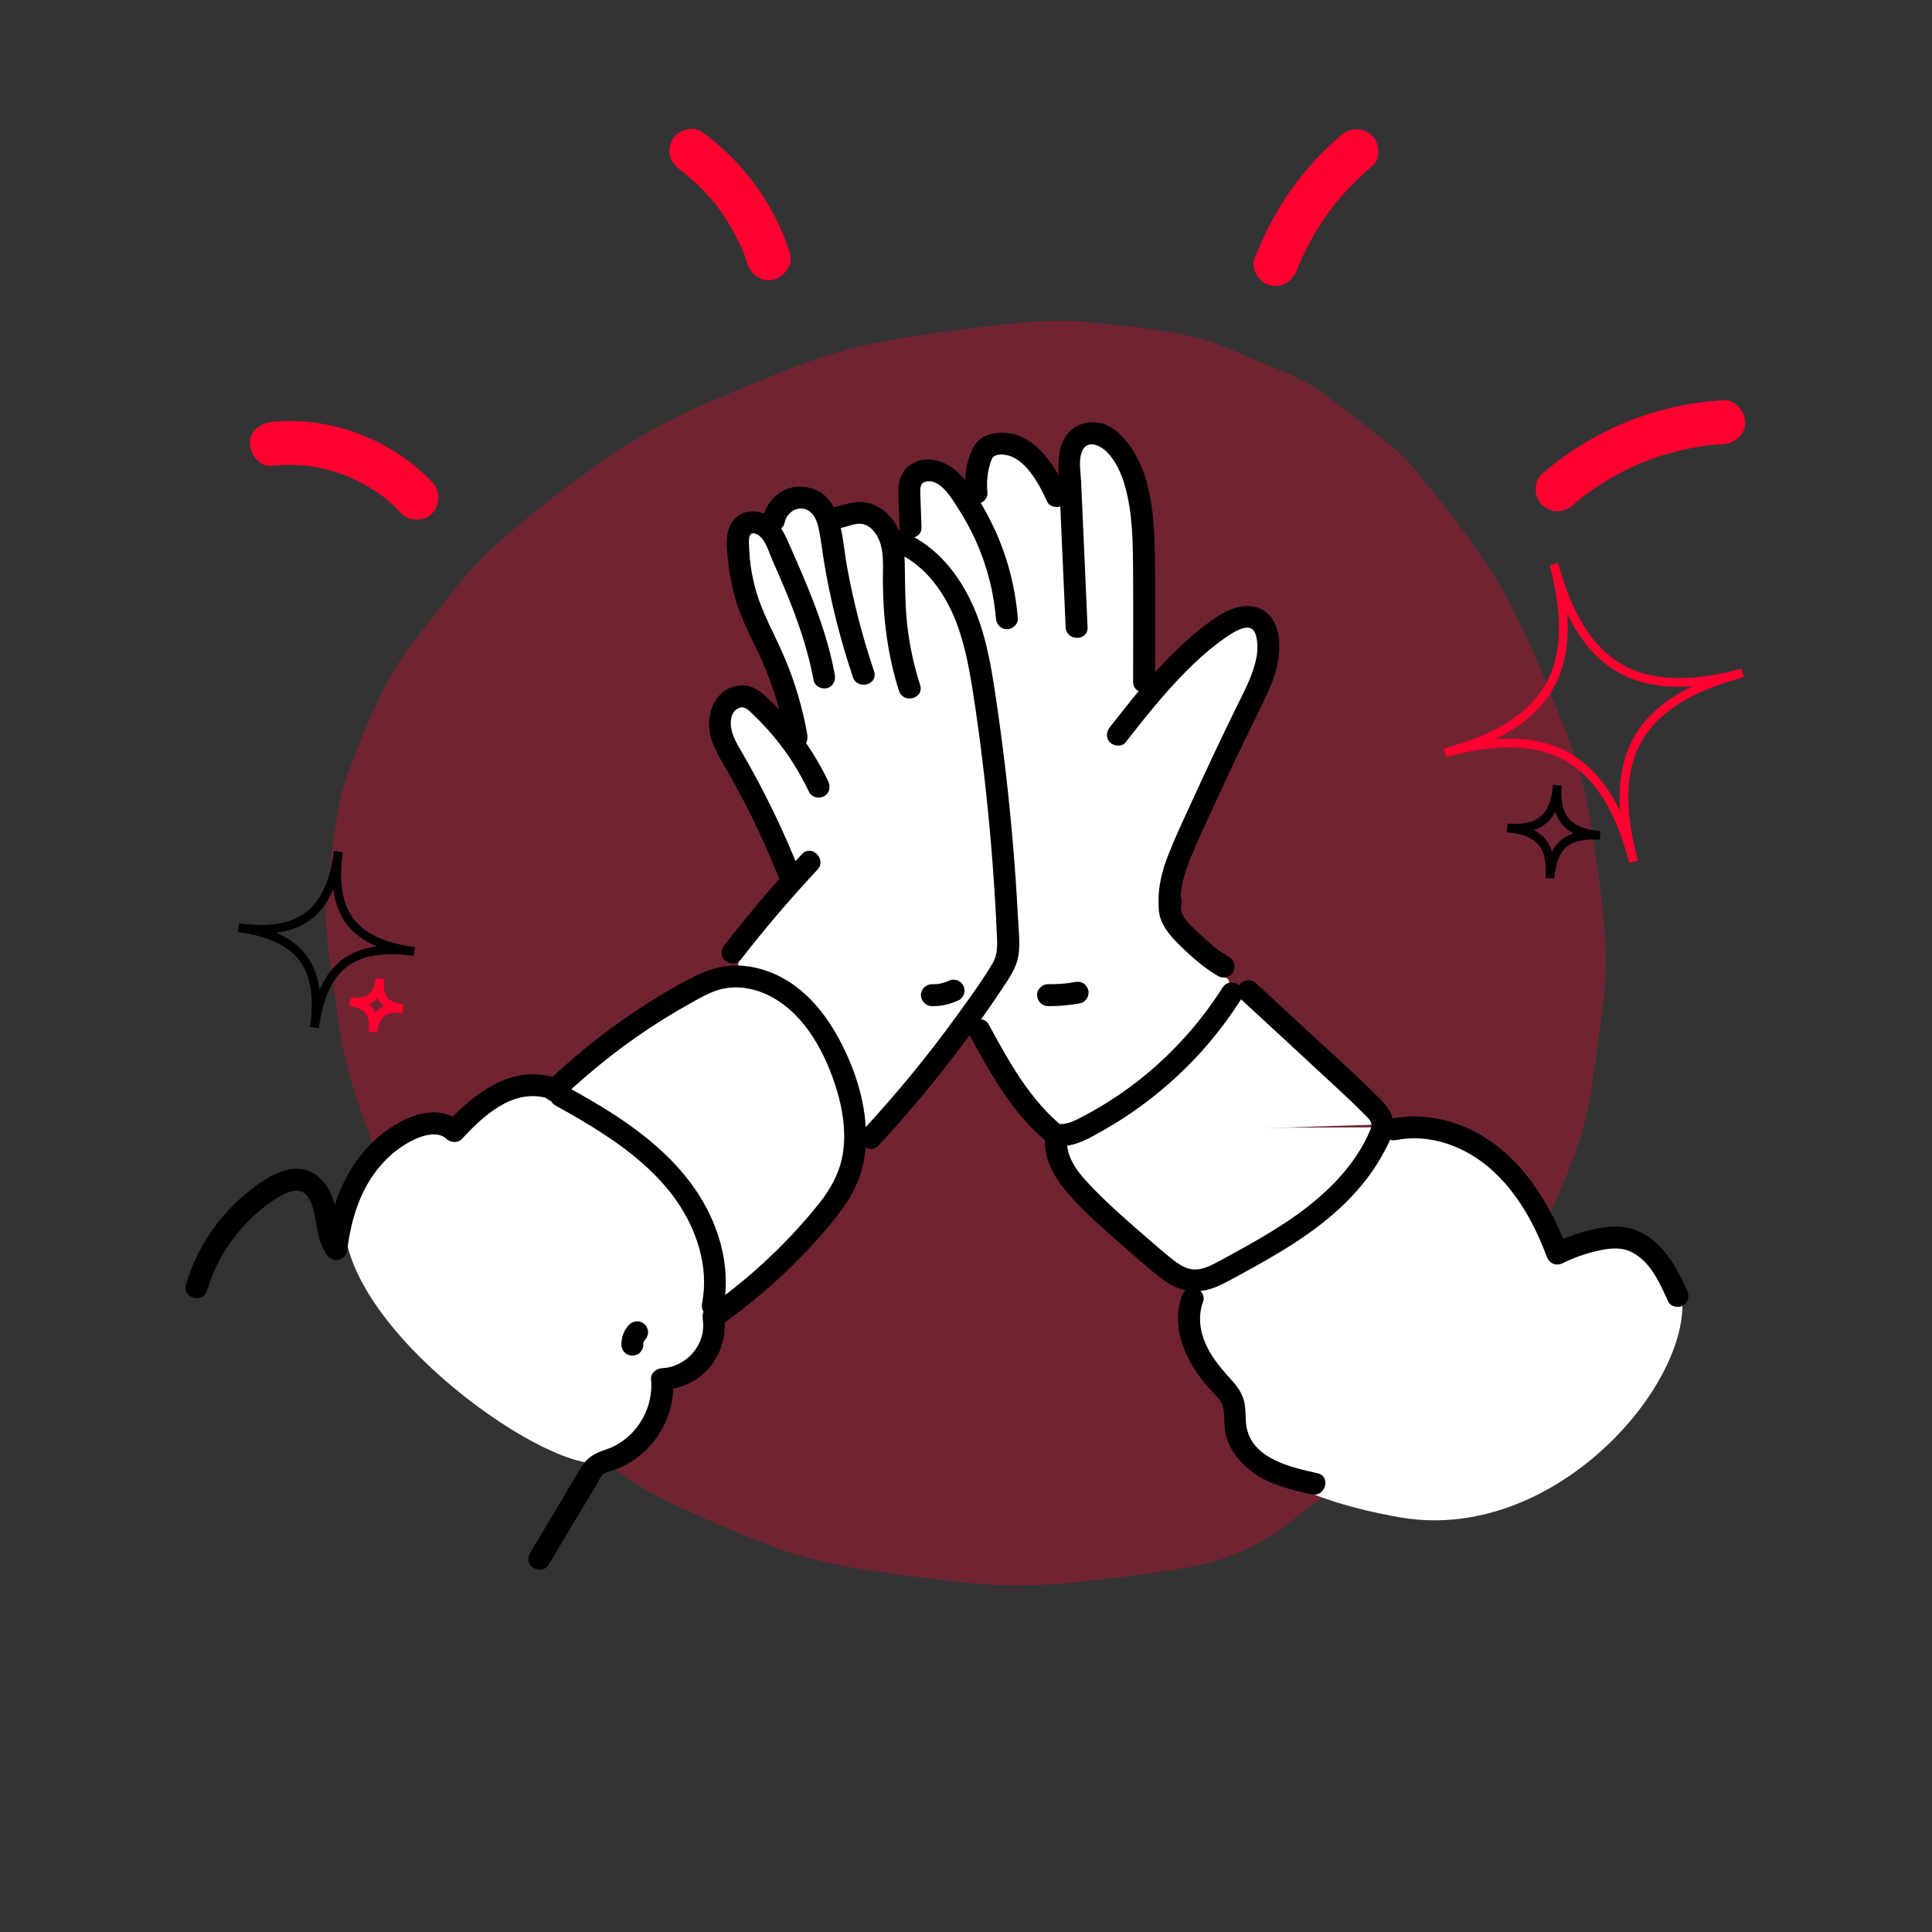 <?xml version="1.0" encoding="UTF-8"?><svg id="Calque_1" xmlns="http://www.w3.org/2000/svg" viewBox="0 0 1080 1080"><rect x="0" y="0" width="1080" height="1080" fill="#333333" stroke="none"/><defs><style>.cls-1,.cls-2,.cls-3,.cls-4{stroke-width:0px;}.cls-2{fill:#ff0030;opacity:.3;}.cls-3{fill:#fff;}.cls-4{fill:#ff0031;}</style></defs><path class="cls-2" d="m579.4,544.02c-4.91.88-9.84,1.66-14.79,2.32,15.21-2.04,30.42-4.09,45.63-6.13-26.53,3.49-53.48,3.76-80.02.21,15.21,2.04,30.42,4.09,45.63,6.13-20.55-2.82-40.76-7.94-59.9-15.99,13.67,5.77,27.33,11.54,41,17.3-14.44-6.14-28.13-13.91-40.57-23.49,11.58,8.95,23.16,17.89,34.74,26.84-10.65-8.29-20.23-17.82-28.49-28.5,8.95,11.58,17.89,23.16,26.84,34.74-10.02-13.1-17.84-27.65-24.29-42.8,5.77,13.67,11.54,27.33,17.3,41-4.86-11.53-8.95-23.34-12.66-35.28-3.97-12.79-7.59-25.73-9.44-39.02l6.13,45.63c-1.21-9.23-1.5-18.5-.35-27.76-2.04,15.21-4.09,30.42-6.13,45.63,1.11-8.05,3.29-15.84,6.4-23.35-5.77,13.67-11.54,27.33-17.3,41,4.06-9.54,9.47-18.36,15.76-26.59-8.95,11.58-17.89,23.16-26.84,34.74,10.77-13.89,23.75-25.8,37.61-36.54-11.58,8.95-23.16,17.89-34.74,26.84,20.17-15.52,42.27-28.35,65.7-38.3-13.67,5.77-27.33,11.54-41,17.3,24.41-10.27,50.06-17.33,76.31-20.91-15.21,2.04-30.42,4.09-45.63,6.13,18.4-2.45,37.33-3.71,55.81-1.37-15.21-2.04-30.42-4.09-45.63-6.13,8.51,1.15,16.82,3.17,24.76,6.49-13.67-5.77-27.33-11.54-41-17.3,6.13,2.67,11.82,6.07,17.13,10.13-11.58-8.95-23.16-17.89-34.74-26.84,7.47,5.85,13.94,12.77,19.76,20.25-8.95-11.58-17.89-23.16-26.84-34.74,13.62,17.71,24.45,37.86,33.14,58.4-5.77-13.67-11.54-27.33-17.3-41,8.39,20.02,14.46,40.96,17.36,62.49l-6.13-45.63c2.18,16.83,2.44,33.87.24,50.71,2.04-15.21,4.09-30.42,6.13-45.63-2.07,15.29-6.08,30.24-12,44.49,5.77-13.67,11.54-27.33,17.3-41-5.35,12.68-12.18,24.66-20.54,35.6,8.95-11.58,17.89-23.16,26.84-34.74-7.43,9.6-15.95,18.25-25.56,25.68,11.58-8.95,23.16-17.89,34.74-26.84-9.91,7.55-20.78,13.61-32.24,18.47,13.67-5.77,27.33-11.54,41-17.3-24.08,10.04-49.9,14.65-75.63,18.12l45.63-6.13c-6.21.83-12.42,1.6-18.63,2.35-23.63-.89-45.67,4.04-66.13,14.78-21.28,6.92-39.69,18.75-55.24,35.49-16.74,15.55-28.57,33.96-35.49,55.24-10.75,20.45-15.67,42.5-14.78,66.13l6.13,45.63c8.15,29.08,22.87,54.32,44.14,75.74,11.58,8.95,23.16,17.89,34.74,26.84,26.77,15.53,55.65,23.34,86.63,23.43,25.61-3.11,51.21-6.35,76.71-10.26,10.67-1.64,21.3-3.59,31.79-6.16,10.36-2.54,20.57-5.73,30.44-9.78,15.6-6.4,31.31-12.75,46.65-19.76,2.49-1.14,4.95-2.34,7.38-3.61,4.71-2.46,9.29-5.17,13.7-8.15,1.94-1.31,3.84-2.68,5.71-4.08,13.42-10.05,26.98-20.13,39.85-30.91,3.69-3.09,7.21-6.38,10.56-9.84,3.34-3.46,6.51-7.09,9.49-10.87,10.3-13.05,20.73-26.11,30.49-39.57,1.46-2.02,2.87-4.07,4.24-6.15,5.31-8.12,9.81-16.73,13.61-25.65,7.56-17.75,16.02-35.4,22.11-53.79,1.48-4.48,2.78-9.02,3.9-13.6,1.19-4.89,2.17-9.83,2.94-14.8,2.63-17.01,4.83-34.15,6.91-51.23.3-2.49.56-4.99.75-7.49.86-10.9.72-21.88-.27-32.77-1.86-20.47-4.77-40.87-8.12-61.15-.91-5.51-2.03-10.99-3.35-16.42-2.64-10.9-6.06-21.61-10.12-32.07-9.26-23.82-18.92-47.99-30.88-70.7-4.95-9.39-10.34-18.59-16.33-27.36-10.94-16.01-23.13-31.24-35.38-46.22-3.21-3.92-6.62-7.67-10.3-11.14-1.77-1.67-3.59-3.28-5.48-4.81-11.9-9.64-24.42-19.11-36.64-28.34-1.16-.88-2.33-1.74-3.53-2.57-10.28-7.05-22.34-11.12-33.71-15.92-11.74-4.95-23.25-10.7-35.75-13.48-19.85-4.42-40.27-6.58-60.5-8.38-10.98-.97-22.05-.67-33.03.14-5.31.39-10.61.93-15.89,1.61-20.12,2.6-40.4,4.79-60.39,8.42-10.48,1.9-20.85,4.37-31.07,7.38s-20.27,6.57-30.11,10.65c-23.08,9.57-46.83,18.64-68.9,30.59-9.21,4.99-18.16,10.46-26.79,16.4-20.46,14.07-40.23,29.32-59.04,45.53-7.7,6.64-15,13.78-21.58,21.53-1.59,1.87-3.12,3.78-4.63,5.72-10.37,13.32-21.23,26.38-30.88,40.25-2.86,4.11-5.49,8.38-7.82,12.81-9.06,17.22-16.32,35.48-22.96,53.72-1.64,4.52-2.95,9.17-3.85,13.9-3.31,17.29-5.21,34.88-7.14,52.35-.34,3.07-.52,6.16-.55,9.25-.03,2.9.06,5.79.27,8.68.11,1.54.25,3.09.42,4.62,1.78,16.38,4.23,32.79,6.55,49.09,3.27,22.95,10.78,45.73,19.23,67.26,3.63,9.26,7.67,18.41,11.52,27.54,3.92,9.28,7.7,18.75,11.94,27.94,2.34,5.07,4.87,10.06,7.6,14.94,2.64,4.71,5.49,9.31,8.55,13.76,11.01,15.98,23.08,31.27,35.5,46.16,5.6,6.71,11.76,12.94,18.4,18.62,1.62,1.39,3.26,2.74,4.94,4.06,13.01,10.3,26.1,20.63,39.48,30.45,3.55,2.6,7.2,5.07,10.93,7.39,7.51,4.67,15.37,8.78,23.47,12.34,20.89,9.2,42.76,19.41,64.97,26.14,8.69,2.63,17.53,4.75,26.45,6.39,19.3,3.55,38.89,5.58,58.32,8.14,4.56.6,9.13,1.1,13.72,1.49,18.39,1.53,36.93,1.29,55.29-.53,23.75-2.35,47.49-5.45,70.99-9.68,22.34-5.31,41.79-15.55,58.37-30.72,18.69-12.1,33.42-28.15,44.21-48.16,12.54-19.7,19.33-40.97,20.37-63.81,5.11-22.81,4.09-45.63-3.07-68.44-5.77-13.67-11.54-27.33-17.3-41-15.26-25.79-35.78-46.32-61.58-61.58-13.67-5.77-27.33-11.54-41-17.3-30.42-8.17-60.84-8.17-91.26,0h0Z"/><path class="cls-4" d="m910.85,482.35c-15.39-57.44-45.11-74.59-102.54-59.2l-1.27-4.74c28.8-7.72,47.36-19.36,56.74-35.6,9.38-16.24,10.18-38.13,2.47-66.93l4.74-1.27c7.72,28.8,19.36,47.36,35.6,56.73,16.24,9.38,38.13,10.18,66.94,2.47l1.27,4.74c-57.44,15.39-74.59,45.1-59.2,102.54l-4.74,1.27Zm-67.2-69.43c28.87,0,48.74,13.06,62,40.57-2.47-33.17,10.41-55.4,40.42-69.82-16.66,1.21-30.53-1.49-41.95-8.08-11.46-6.61-20.73-17.32-28.04-32.43,1.23,16.74-1.45,30.66-8.07,42.11-6.59,11.42-17.25,20.67-32.29,27.97,2.71-.2,5.35-.31,7.92-.31Z"/><path class="cls-1" d="m178.24,574.74l-4.86-.66c2.27-16.72.28-28.92-6.09-37.28-6.36-8.36-17.59-13.53-34.31-15.8l.66-4.86c16.73,2.27,28.92.28,37.28-6.09,8.36-6.36,13.53-17.59,15.8-34.31l4.86.66c-2.27,16.72-.28,28.92,6.09,37.28s17.59,13.53,34.31,15.8l-.66,4.86c-33.19-4.5-48.57,7.2-53.07,40.4Zm-23.91-53.31c14.4,6.07,22.32,16.48,24.33,31.97,6.07-14.4,16.48-22.32,31.97-24.33-14.4-6.07-22.32-16.48-24.33-31.97-6.07,14.4-16.48,22.32-31.97,24.33Z"/><path class="cls-4" d="m210.83,577.15l-4.86-.66c1.23-9.07-1.68-12.9-10.75-14.13l.66-4.86c9.08,1.24,12.9-1.68,14.13-10.75l4.86.66c-1.23,9.07,1.68,12.9,10.75,14.13l-.66,4.86c-4.59-.63-7.86-.13-10.01,1.51-2.15,1.64-3.5,4.66-4.12,9.25Zm-4.51-15.76c1.57,1.26,2.75,2.81,3.55,4.66.63-.78,1.34-1.47,2.11-2.06s1.62-1.09,2.55-1.49c-1.57-1.26-2.75-2.81-3.55-4.66-1.26,1.57-2.81,2.74-4.65,3.54Z"/><path class="cls-1" d="m868.82,491.11l-4.89-.4c1.37-16.94-4.7-24.07-21.64-25.44l.39-4.89c16.95,1.36,24.07-4.7,25.44-21.64l4.89.4c-.69,8.51.61,14.58,3.98,18.53s9.14,6.22,17.66,6.9l-.39,4.89c-8.53-.69-14.58.62-18.54,3.98-3.96,3.37-6.21,9.14-6.9,17.66Zm-11.47-27.08c5.12,2.61,8.49,6.58,10.24,12.06,1.31-2.56,2.96-4.68,4.96-6.38,2.01-1.71,4.37-3,7.13-3.88-2.58-1.31-4.71-2.97-6.41-4.98-1.7-2-2.99-4.35-3.87-7.09-2.6,5.13-6.57,8.51-12.04,10.27Z"/><path class="cls-3" d="m412.56,545.82s-2.11-15.54,10.89-30.84c13-15.3,28.35-2.13,7.59-45.99-20.76-43.86-45.83-82.25-7.5-75.58,0,0,27.14,21.62,29.08,36.67,0,0-40.18-106.89-40.06-118.33.12-11.44,9.55-36.8,22.69-5.82,13.14,30.98,1.4-3.96,1.4-3.96,0,0-.83-43.49,21.02-15.3,0,0,39.7-3.91,40.85,17.62,0,0,9.84,12.12,12.46-36.14,0,0,19.82-14.11,28.9,6.53,0,0,17.09-51.7,38.2-17.6,0,0,16.08,40.89,25.12-12.46,0,0,18.65-11.72,36.36,33.52,0,0,3.59,102.68,0,114.14,0,0,52.52-64.21,67.38-41.29,14.86,22.92-49.12,118.1-51.01,137.51-1.9,19.41,17.95,51.3,29.87,58.38,11.91,7.08-59.96,90.04-99.94,83.94,0,0-43.75-51.84-43.69-62.76l-64.17,71.58s-20.63,65.96-75.6,90.35c0,0-1.15,34.42-32.32,40.97,0,0-.53,42.86-34.42,46.93-33.89,4.06-153.14-82.15-142.52-143.14s57.78-44.7,57.78-44.7c0,0,35.72-34.82,62.77-23.42,0,0,69.59-71.77,98.88-60.8Z"/><path class="cls-3" d="m585.86,630.81h0s28.81,76.22,85.42,84.98c0,0-22.33,31.15,17.45,66.52,0,0-15.62,46.33,93.35,65.81,108.97,19.48,203.89-128.57,135.12-152.25,0,0-24.56-5.42-46.66,4.93,0,0-20.9-75.4-97.64-70.62"/><path class="cls-3" d="m772.89,628.53s-55.86-75.45-94.74-73.64c-38.88,1.81-92.29,79.72-92.29,79.72"/><path class="cls-1" d="m413.8,536.8c13.6-17.54,28-34.45,43.16-50.66,5.39-5.76-3.27-14.45-8.67-8.67-15.16,16.21-29.56,33.11-43.16,50.66-2.03,2.61-2.55,6.12,0,8.67,2.11,2.11,6.63,2.63,8.67,0h0Z"/><path class="cls-1" d="m446.91,486.86c-9.04-22.87-19.78-44.96-32.14-66.22-2.62-4.5-5.58-9.3-6.17-14.59-.4-3.58.26-7.89,3.62-9.86,3.9-2.29,6.54,1.09,9.24,3.69,3.98,3.82,7.74,7.86,11.28,12.09,7.84,9.39,14.34,19.87,19.62,30.9,1.43,2.99,5.7,3.77,8.39,2.2,3.05-1.79,3.63-5.39,2.2-8.39-5.44-11.39-12.26-21.99-20.22-31.78-3.91-4.82-8.12-9.39-12.59-13.69s-9.47-8.63-16.24-8.07c-14.09,1.17-19.7,15.89-16.74,28.18,1.55,6.45,5.13,12.22,8.42,17.9,3.47,6,6.81,12.08,10.02,18.22,7.23,13.88,13.75,28.12,19.5,42.67,1.22,3.08,4.1,5.23,7.54,4.28,2.93-.81,5.51-4.44,4.28-7.54h0Z"/><path class="cls-1" d="m451.29,410.66c-2.53-14.5-6.67-28.63-12.36-42.2-5.74-13.68-13.36-26.35-17.05-40.84-1.77-6.92-2.81-13.97-3.1-21.11-.14-3.41-1.06-10.41,4.3-7.85,4.57,2.18,6.63,9.78,8.49,14,2.93,6.64,5.85,13.29,8.58,20.02,6.28,15.44,11.68,31.26,14.68,47.69.59,3.26,4.55,5.1,7.54,4.28,3.43-.94,4.88-4.27,4.28-7.54-3-16.43-8.4-32.25-14.68-47.69-3.21-7.88-6.61-15.68-10.05-23.47-2.9-6.56-5.78-13.72-12.24-17.59s-14.88-3.37-19.67,2.44c-5.07,6.16-3.76,15.63-2.97,22.98.9,8.37,2.56,16.64,5.21,24.63,2.69,8.11,6.47,15.74,10.23,23.39,8.11,16.51,13.81,33.98,16.98,52.11.57,3.26,4.57,5.1,7.54,4.28,3.45-.95,4.85-4.27,4.28-7.54h0Z"/><path class="cls-1" d="m438.56,292.33c1.39-7.3,10.2-11.22,15.57-4.96,2.51,2.92,3.35,6.98,4.04,10.67.95,5.1,1.52,10.27,2.36,15.38,3.64,22.11,9.11,43.88,16.26,65.11,2.51,7.44,14.35,4.25,11.82-3.26-6.53-19.38-11.66-39.22-15.27-59.35-2.92-16.32-2.66-42.05-24.65-43.84-10.36-.85-20.03,6.87-21.96,16.99-.62,3.25.91,6.61,4.28,7.54,2.99.82,6.92-1.01,7.54-4.28h0Z"/><path class="cls-1" d="m469.69,295.21c4.12-.74,8.68-3.21,12.91-2.18,2.99.72,5.48,3.07,7.12,5.6,4.9,7.53,3.77,17.49,3.81,26.03.09,20.78,2.63,41.72,9.02,61.54,2.41,7.48,14.25,4.28,11.82-3.26-3.5-10.86-5.92-22.07-7.19-33.41s-1.22-22.43-1.39-33.72c-.16-10.35-1.99-21.27-9.83-28.73-3.71-3.53-8.3-5.89-13.42-6.42-5.58-.58-10.73,1.77-16.11,2.74-3.26.59-5.1,4.56-4.28,7.54.94,3.43,4.27,4.87,7.54,4.28h0Z"/><path class="cls-1" d="m498.46,307.88c19.1,6.9,31.28,25.41,37.52,43.88,3.86,11.42,6.06,23.31,7.92,35.2,1.96,12.51,3.67,25.06,5.21,37.63,3.19,26.1,5.57,52.29,7.14,78.53.39,6.46.72,12.92,1.01,19.39.26,5.88.59,11.02-2.53,16.23-6.13,10.22-13.28,19.97-20.27,29.62-16.04,22.14-33.46,43.27-52.03,63.33-5.35,5.78,3.3,14.47,8.67,8.67,17.49-18.9,33.93-38.76,49.27-59.44,7.52-10.13,14.75-20.46,21.7-30.99,3.68-5.56,6.82-10.84,7.48-17.62.64-6.61-.2-13.49-.54-20.11-1.43-27.26-3.74-54.48-6.92-81.6-1.62-13.8-3.46-27.58-5.51-41.32-1.87-12.48-3.89-25.01-7.58-37.1-7.4-24.27-22.52-47.19-47.27-56.13-3.11-1.12-6.71,1.27-7.54,4.28-.94,3.41,1.16,6.41,4.28,7.54h0Z"/><path class="cls-1" d="m404.3,731.62c4.11-20.74-.88-41.86-11.37-59.98-10.77-18.6-27.01-33.16-44.59-45.2-10.14-6.95-20.81-13.07-31.57-19.01-6.91-3.82-13.1,6.77-6.19,10.59,33.25,18.35,69.45,41.02,80.33,79.92,2.77,9.89,3.56,20.3,1.56,30.42-.64,3.24.92,6.62,4.28,7.54,3.01.83,6.89-1.02,7.54-4.28h0Z"/><path class="cls-1" d="m313.91,614.04c17.36-16.62,36.34-31.44,56.73-44.17,5.05-3.15,10.18-6.18,15.38-9.07,5.11-2.84,10.28-5.9,15.93-7.54,10.01-2.91,20.8-.72,29.8,4.24,18.97,10.45,30.32,32.52,36.24,52.58,3.15,10.68,4.84,22.01,3.41,33.13-1.45,11.28-6.6,20.91-13.64,29.69-16.77,20.9-36.45,39.57-58.15,55.27-2.68,1.94-3.99,5.33-2.2,8.39,1.55,2.65,5.69,4.15,8.39,2.2,21.14-15.28,40.44-32.98,57.19-52.99,8.44-10.09,16.04-20.56,19.16-33.57,2.95-12.27,2.34-25.1-.29-37.36-2.57-12-7.22-23.65-13.04-34.43-5.85-10.84-13.43-20.87-23.23-28.42-9.61-7.4-21.5-12.11-33.71-12.28-13.42-.19-24.98,6.43-36.27,12.91-25.47,14.64-49.14,32.45-70.35,52.76-5.71,5.47,2.97,14.13,8.67,8.67h0Z"/><path class="cls-1" d="m115.77,721.38c4.59-15.49,13.25-29.5,24.97-40.62,5.61-5.33,12.16-10.67,19.31-13.77,3.03-1.31,6.84-2.29,9.77-.25,2.36,1.64,3.76,4.47,4.65,7.13,3.1,9.23,2.31,19.39,8.31,27.61,3.72,5.11,10.69,3.06,11.42-3.09,2.01-16.93,7.48-34.38,18.96-47.34,5.2-5.87,11.29-10.66,18.38-14.04,5.13-2.45,13.31-4.83,18.03-.37,2.34,2.21,6.37,2.49,8.67,0,11.9-12.87,28.22-28.08,47.36-22.83,7.62,2.09,10.87-9.73,3.26-11.82-23.76-6.52-44.18,9.64-59.29,25.98h8.67c-15.55-14.69-39.89-.07-51.8,12.3-15.15,15.74-21.98,36.84-24.51,58.13l11.42-3.09c-5.56-7.62-4.3-17.78-7.67-26.31-3.72-9.44-11.38-16.74-22.19-15.48-9.99,1.17-18.92,7.94-26.46,14.17s-13.79,13.31-19.22,21.19c-6.15,8.92-10.81,18.88-13.89,29.26-2.25,7.58,9.58,10.82,11.82,3.26h0Z"/><path class="cls-1" d="m392.83,737.4c2.17,13.95-8.89,26.76-22.76,27.43-3.07.15-6.45,2.7-6.13,6.13,1.61,17.17-9.06,34.14-25.61,39.47-5.8,1.87-9.92,4.24-13.23,9.51-3.15,5.03-6.09,10.2-9.14,15.3-6.59,11.04-13.18,22.07-19.76,33.11-4.05,6.79,6.54,12.96,10.59,6.19,5.25-8.79,10.5-17.59,15.75-26.38,2.57-4.31,5.15-8.62,7.72-12.93,1.24-2.07,2.47-4.14,3.71-6.21.92-1.53,1.77-3.59,3.09-4.81,1.09-1.01,2.7-1.37,4.09-1.81,2.05-.65,4.05-1.39,6.02-2.26,3.67-1.61,6.98-3.74,10.12-6.21,5.81-4.58,10.66-10.59,13.89-17.24,3.88-7.98,5.85-16.84,5.02-25.72-2.04,2.04-4.09,4.09-6.13,6.13,10.19-.49,20.11-4.92,26.69-12.85,7.06-8.51,9.58-19.26,7.89-30.09-.51-3.27-4.61-5.09-7.54-4.28-3.49.96-4.79,4.26-4.28,7.54h0Z"/><path class="cls-1" d="m359.61,751.69c-.02-.56,0-1.11.07-1.66l-.22,1.63c.11-.81.33-1.59.64-2.35l-.62,1.46c.32-.75.73-1.45,1.22-2.1l-.96,1.24c.23-.29.47-.57.73-.83.6-.56,1.02-1.21,1.27-1.97.38-.73.56-1.52.53-2.36.03-.84-.14-1.63-.53-2.36-.25-.76-.67-1.42-1.27-1.97-1.17-1.07-2.7-1.87-4.33-1.8s-3.17.62-4.33,1.8c-.23.24-.45.48-.66.74-.51.63-1.03,1.27-1.47,1.96-.63.97-1.06,2.07-1.47,3.14-.24.6-.41,1.23-.51,1.87-.19,1.17-.38,2.37-.33,3.56-.03.84.14,1.63.53,2.36.25.76.67,1.42,1.27,1.97.56.6,1.21,1.02,1.97,1.27.73.38,1.52.56,2.36.53,1.59-.07,3.23-.59,4.33-1.8s1.87-2.7,1.8-4.33h0Z"/><path class="cls-1" d="m520.93,562.44c5.3.14,10.43-1.13,15.2-3.39,1.32-.63,2.44-2.3,2.82-3.66.4-1.47.22-3.42-.62-4.72s-2.1-2.46-3.66-2.82l-1.63-.22c-1.11,0-2.14.28-3.09.84-.4.19-.8.37-1.2.54l1.46-.62c-2.1.87-4.29,1.46-6.53,1.78l1.63-.22c-1.45.19-2.91.27-4.37.23-1.55-.04-3.25.71-4.33,1.8s-1.86,2.81-1.8,4.33c.15,3.39,2.69,6.04,6.13,6.13h0Z"/><path class="cls-1" d="m585.86,562.44c6.09.07,12.17-.54,18.16-1.64,1.44-.27,2.95-1.6,3.66-2.82.77-1.31,1.09-3.25.62-4.72s-1.4-2.91-2.82-3.66c-1.53-.81-3.02-.93-4.72-.62-1.36.25-2.73.47-4.1.66l1.63-.22c-4.12.55-8.27.81-12.43.76-3.21-.04-6.28,2.85-6.13,6.13s2.69,6.09,6.13,6.13h0Z"/><path class="cls-1" d="m515.13,294.68c-.22-6.2-.49-12.39-.67-18.59-.11-3.8-.11-6.46,3.93-7,7.95-1.06,14.56,10.92,18.21,16.69,11.36,17.98,18.37,38.64,20.12,59.85.27,3.3,2.62,6.13,6.13,6.13,3.11,0,6.4-2.81,6.13-6.13-1.68-20.45-7.47-40.33-17.29-58.37-4.59-8.43-10.07-17.98-17.47-24.26-7.05-5.99-17.36-8.76-25.48-2.98-5.21,3.71-6.73,9.39-6.56,15.54.17,6.37.45,12.74.68,19.11.28,7.87,12.54,7.9,12.26,0h0Z"/><path class="cls-1" d="m551.99,275.56c-.6-6.16-.04-12.25,2.1-18.09.67-1.81,1.16-2.53,3.03-3.04,2.32-.63,4.49-.43,7.02.33,4.58,1.39,8.56,5.09,11.51,8.84,3.99,5.07,7.12,10.94,9.72,16.81,1.34,3.03,5.76,3.74,8.39,2.2,3.12-1.82,3.55-5.35,2.2-8.39-5.92-13.37-15.8-29.3-31.48-31.96-8.1-1.38-17.2.8-20.95,8.83-3.49,7.48-4.6,16.3-3.81,24.46.32,3.3,2.59,6.13,6.13,6.13,3.07,0,6.45-2.81,6.13-6.13h0Z"/><path class="cls-1" d="m607.96,350.65c-.81-18.2-1.62-36.39-2.42-54.59-.4-8.9-.79-17.79-1.19-26.69-.24-5.41-1.94-13.85,1.42-18.66,3.37-4.81,9.91-1.18,13.03,1.98,5,5.05,8.01,11.94,9.96,18.68,4.55,15.7,4.54,32.64,4.65,48.86.13,20.31.02,40.63.01,60.94,0,7.89,12.26,7.9,12.26,0,0-20.11.11-40.23,0-60.35-.11-18.21-.08-37.65-5.83-55.13-4.71-14.31-17.79-35.23-35.96-28.32-8.09,3.08-11.37,10.9-12.02,19.01-.73,9.06.48,18.49.88,27.55.99,22.24,1.98,44.48,2.96,66.72.35,7.86,12.61,7.9,12.26,0h0Z"/><path class="cls-1" d="m629.18,415c10.62-13.51,21.28-27.05,33.39-39.27,5.94-6,12.21-11.75,19-16.78,2.95-2.19,5.96-4.39,9.23-6.08,2.31-1.19,5.86-2.79,8.46-1.63,2.41,1.08,3.06,4.52,3.41,6.83.65,4.4,0,8.88-1.15,13.14-2.37,8.76-6.8,16.8-10.76,24.91-8.39,17.18-16.55,34.47-24.49,51.86-4.46,9.77-9.09,19.51-13.03,29.51-3.8,9.64-6.5,19.99-5.34,30.42.36,3.29,2.56,6.13,6.13,6.13,3.03,0,6.5-2.82,6.13-6.13-1.09-9.86,1.67-19.16,5.33-28.23s8-18.14,12.11-27.13c8.62-18.83,17.51-37.54,26.64-56.13,4.28-8.7,8.76-17.69,10.26-27.37,1.36-8.74.99-20.22-6.33-26.45-7.44-6.34-17.55-3.86-25.24.62s-14.82,10.54-21.41,16.54c-15.35,13.96-28.23,30.33-41.01,46.6-2.04,2.6-2.54,6.13,0,8.67,2.13,2.13,6.61,2.62,8.67,0h0Z"/><path class="cls-1" d="m542.22,579.03c11.88,21.89,24.4,44.47,44.18,60.26,2.59,2.06,6.14,2.52,8.67,0,2.14-2.14,2.6-6.59,0-8.67-19.04-15.2-30.84-36.73-42.27-57.78-3.77-6.94-14.35-.75-10.59,6.19h0Z"/><path class="cls-1" d="m590.98,640.6c9.46.92,18.41-4.56,26.33-9.06,7.5-4.25,14.73-8.97,21.65-14.11,13.74-10.21,26.34-21.87,37.35-35,6.41-7.64,12.32-15.7,17.65-24.13,4.23-6.69-6.37-12.84-10.59-6.19-10.92,17.24-24.36,32.73-39.81,46.05-7.65,6.59-15.78,12.57-24.33,17.95-4.21,2.65-8.52,5.14-12.91,7.48-4.84,2.58-9.7,5.29-15.35,4.75-3.3-.32-6.13,3.05-6.13,6.13,0,3.58,2.82,5.81,6.13,6.13h0Z"/><path class="cls-1" d="m584.22,637.12c-.67,12.15,6.29,22.71,14.05,31.41,8.53,9.55,18.2,18.05,27.81,26.49,4.99,4.39,10,8.76,15.09,13.03,4.56,3.83,9.17,8.01,14.52,10.7,5.9,2.96,12.12,3.85,18.59,2.4,6.06-1.36,11.6-4.6,17.01-7.53,21.58-11.74,43.37-23.98,60.98-41.38,8.17-8.07,15.47-17.25,20.93-27.39,2.76-5.13,6.27-11.24,5.74-17.26-.57-6.51-5.37-11.18-9.75-15.55-10.65-10.6-21.89-20.62-32.92-30.81-11.4-10.54-22.81-21.08-34.21-31.62-5.79-5.35-14.48,3.3-8.67,8.67,18.35,16.96,36.73,33.87,55.04,50.88,4.52,4.2,9.01,8.44,13.36,12.82,1.57,1.58,3.49,3.21,4.49,5.24.89,1.79.15,3.4-.6,5.16-3.93,9.3-9.83,17.87-16.54,25.37-14.64,16.37-33.28,28.16-52.28,38.81-5.02,2.81-10.07,5.58-15.14,8.31-4.33,2.32-9.13,4.97-14.19,4.79-4.72-.17-8.92-3.13-12.49-5.97-4.51-3.59-8.87-7.38-13.22-11.16-10.1-8.75-20.25-17.52-29.61-27.07-7.49-7.64-16.36-16.82-15.72-28.33.44-7.88-11.82-7.86-12.26,0h0Z"/><path class="cls-1" d="m660.76,724.2c-6.8,18.49,2.81,38.17,15.12,51.87,2.83,3.15,6.65,6.01,7.74,10.29,1.16,4.59.5,9.55,1.33,14.23,1.67,9.4,8.2,17.24,15.74,22.69,9.5,6.87,21.31,9.58,32.55,12.08,7.69,1.7,10.97-10.11,3.26-11.82-14.7-3.26-36.38-7.97-39.65-25.75-.77-4.17-.35-8.5-1.02-12.7-.77-4.87-3.24-8.91-6.46-12.55-5.68-6.41-11.12-12.26-14.87-20.11-3.78-7.92-4.99-16.64-1.92-24.97,1.14-3.11-1.28-6.72-4.28-7.54-3.42-.94-6.39,1.16-7.54,4.28h0Z"/><path class="cls-1" d="m780.49,637.31c18.69-3.81,38.45,3.58,52.53,15.88,14.95,13.06,24.76,30.83,31.6,49.25,1.44,3.88,5.23,5.53,9,3.66,5.98-2.95,12.25-5.18,18.74-6.71,6.09-1.44,12.75-2.53,18.7.08,11.29,4.95,16.68,17.6,21.47,28.08,1.38,3.01,5.73,3.75,8.39,2.2,3.09-1.81,3.58-5.37,2.2-8.39-6.3-13.77-13.89-27.91-28.8-33.72-7.58-2.95-15.83-2.14-23.6-.45s-15.87,4.65-23.29,8.31c3,1.22,6,2.44,9,3.66-12.06-32.49-33.82-64.46-69.47-73.09-9.8-2.37-19.86-2.61-29.74-.6-3.25.66-5.12,4.5-4.28,7.54.93,3.38,4.29,4.94,7.54,4.28h0Z"/><path class="cls-1" d="m648.56,502.47c-3.23,10.4,3.91,19.1,10.84,25.87s13.56,12.62,21.53,17.29c2.77,1.62,6.84.72,8.39-2.2,1.55-2.94.76-6.65-2.2-8.39-1.65-.97-3.26-1.99-4.82-3.08-.87-.61-1.73-1.23-2.57-1.87.51.38-.1-.08-.27-.21-.42-.33-.83-.66-1.24-1-3.04-2.49-5.94-5.16-8.78-7.89-1.35-1.3-2.7-2.61-4.02-3.95-.64-.66-1.27-1.32-1.88-2.01-.34-.38-.67-.77-.98-1.16.4.51.03.04-.14-.22-.57-.84-1.1-1.7-1.57-2.61-.15-.29-.35-.83-.12-.23-.18-.48-.33-.97-.46-1.47-.03-.1-.3-1.26-.19-.68.12.67-.05-.84-.05-1,0-.4,0-.81.05-1.21-.17,1.19.27-.65.29-.73.95-3.06-1.13-6.82-4.28-7.54-3.33-.76-6.52,1-7.54,4.28h0Z"/><path class="cls-4" d="m151.95,260.39c7.23-.74,14.39-.59,21.61.21,1.56.17-2.31-.41.08.03.95.17,1.9.32,2.84.5,1.89.36,3.77.77,5.64,1.24,3.43.86,6.81,1.9,10.12,3.11.75.28,1.5.56,2.25.86.45.18.9.35,1.34.54-1.3-.55-1.54-.65-.71-.29,1.6.75,3.21,1.46,4.79,2.26,3.15,1.59,6.22,3.34,9.18,5.26,1.62,1.05,3.18,2.16,4.75,3.28,1.89,1.35-.95-.81.2.13.62.51,1.25,1,1.87,1.51,2.96,2.47,5.75,5.12,8.4,7.92,4.41,4.67,12.95,4.78,17.34,0s4.71-12.35,0-17.34c-22.64-23.96-56.82-37.08-89.69-33.73-6.36.65-12.58,5.17-12.26,12.26.27,6.09,5.43,12.96,12.26,12.26h0Z"/><path class="cls-4" d="m380.17,94.96c.27.2,2.45,1.79,1.05.75-1.41-1.05.97.77,1.01.8,1.11.9,2.21,1.81,3.28,2.75,2.28,1.98,4.48,4.04,6.59,6.19,2.12,2.14,4.16,4.37,6.11,6.67.85,1,2.17,2.12,2.72,3.31-.63-1.36-.75-.99.11.16.47.64.94,1.28,1.4,1.92,3.42,4.77,6.48,9.8,9.17,15.02.73,1.41,1.42,2.84,2.09,4.28.33.72.66,1.44.98,2.17.58,1.3.31.54-.12-.3,1.41,2.78,2.3,5.99,3.26,8.94,1.97,6.09,8.59,10.66,15.08,8.56,6.09-1.97,10.68-8.55,8.56-15.08-8.8-27.23-25.91-50.42-48.92-67.32-5.19-3.81-13.9-1.04-16.77,4.4-3.38,6.39-1.14,12.71,4.4,16.77h0Z"/><path class="cls-4" d="m724.99,150.92c.3-.78.6-1.57.92-2.34.21-.51,1.16-2.76.11-.33.6-1.39,1.21-2.77,1.84-4.14,1.34-2.89,2.77-5.74,4.28-8.55,3.03-5.61,6.41-11.03,10.11-16.22.88-1.23,1.79-2.43,2.68-3.65,1.11-1.52-1.79,2.22.24-.3.42-.52.84-1.05,1.26-1.57,2.01-2.47,4.1-4.88,6.26-7.22,4.44-4.81,9.19-9.32,14.2-13.54s4.6-13.12,0-17.34c-5.24-4.81-12.09-4.43-17.34,0-21.75,18.34-38.03,42.21-48.21,68.69-2.31,6,2.54,13.71,8.56,15.08,7.01,1.6,12.61-2.14,15.08-8.56h0Z"/><path class="cls-4" d="m879.31,282.26c1.54-1.34,3.09-2.65,4.68-3.93.71-.57,2.43-1.88.73-.59.81-.61,1.63-1.22,2.45-1.82,3.29-2.4,6.68-4.66,10.15-6.79s7.03-4.12,10.66-5.96c1.82-.92,3.65-1.81,5.5-2.66.93-.43,1.86-.83,2.79-1.25,1.28-.55,1.25-.54-.12.04.47-.19.94-.39,1.41-.58,7.56-3.04,15.35-5.48,23.3-7.29,3.98-.91,7.98-1.58,12.01-2.24.92-.13.67-.1-.74.09.5-.07,1.01-.13,1.52-.19,1.01-.12,2.02-.23,3.04-.33,2.2-.21,4.4-.37,6.6-.49,6.39-.36,12.57-5.38,12.26-12.26-.28-6.34-5.4-12.64-12.26-12.26-37.44,2.08-73.01,16.59-101.3,41.17-4.86,4.22-4.65,13.07,0,17.34,5.18,4.75,12.16,4.5,17.34,0h0Z"/></svg>